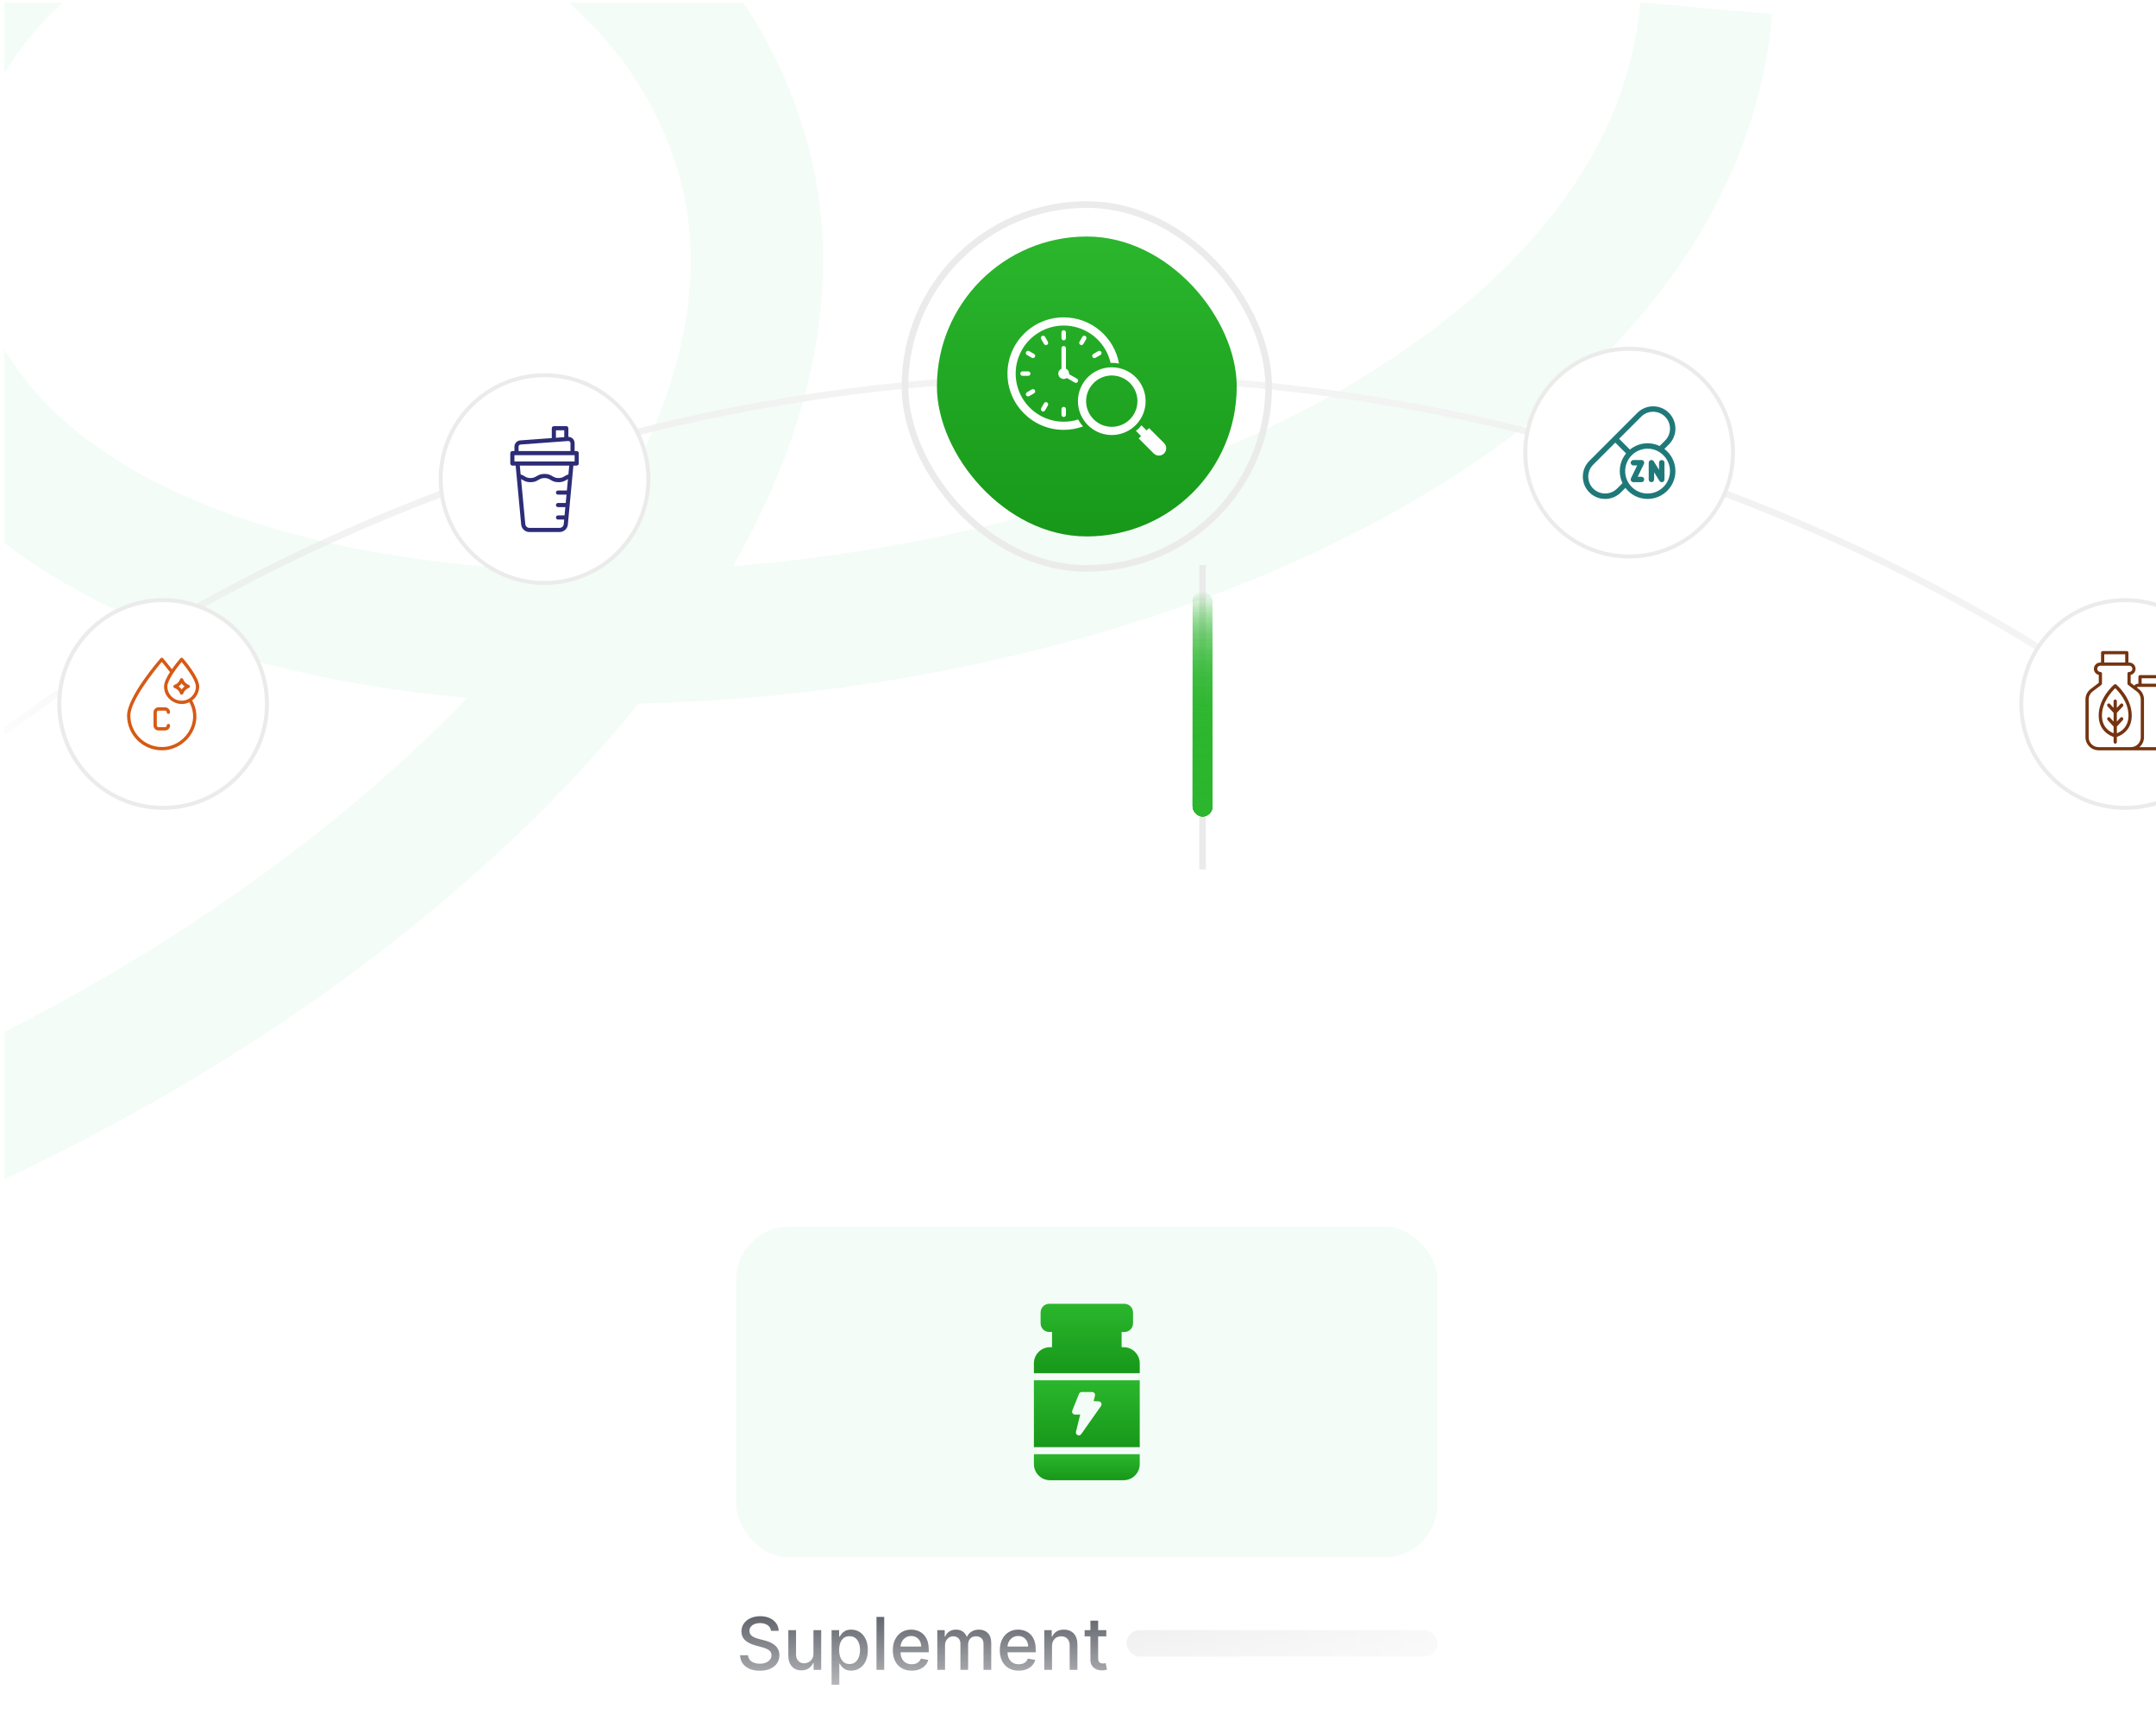 <svg width="326" height="261" viewBox="0 0 326 261" fill="none" xmlns="http://www.w3.org/2000/svg">
<g clip-path="url(#clip0_50_6017)">
<path d="M257.992 1.256C248.245 110.461 -26.521 135.195 -14.436 24.948C-11.445 -2.342 18.042 -27.7 55.894 -23.128C83.557 -19.787 104.815 -1.201 112.07 22.91C131.841 88.617 25.012 177.051 -79.057 192.361C-279.978 221.92 -428.994 15.274 -428.994 15.274" stroke="#ADEEC7" stroke-opacity="0.15" stroke-width="20"/>
<circle cx="163.835" cy="331.921" r="275" stroke="url(#paint0_linear_50_6017)"/>
<rect x="136.834" y="30.921" width="55" height="55" rx="27.5" stroke="#EBEBEB"/>
<g filter="url(#filter0_ii_50_6017)">
<rect x="141.668" y="35.754" width="45.333" height="45.333" rx="22.667" fill="white"/>
<rect x="141.668" y="35.754" width="45.333" height="45.333" rx="22.667" fill="url(#paint1_linear_50_6017)"/>
<rect x="141.668" y="35.754" width="45.333" height="45.333" rx="22.667" fill="url(#paint2_linear_50_6017)"/>
<g clip-path="url(#clip1_50_6017)">
<path fill-rule="evenodd" clip-rule="evenodd" d="M163.023 63.415C163.229 63.79 163.475 64.141 163.757 64.463C162.821 64.804 161.833 64.979 160.837 64.978C156.142 64.978 152.335 61.172 152.335 56.476C152.335 51.781 156.142 47.974 160.837 47.974C165.012 47.974 168.485 50.985 169.202 54.953C168.782 54.873 168.355 54.839 167.927 54.852C167.6 53.427 166.85 52.134 165.777 51.141C164.703 50.149 163.355 49.503 161.908 49.289C160.462 49.075 158.985 49.301 157.669 49.94C156.354 50.578 155.261 51.598 154.535 52.867C153.808 54.136 153.481 55.594 153.596 57.052C153.711 58.51 154.263 59.899 155.179 61.038C156.096 62.177 157.335 63.013 158.734 63.437C160.134 63.861 161.628 63.853 163.023 63.415ZM160.5 61.842V62.697C160.5 62.787 160.535 62.873 160.599 62.936C160.662 62.999 160.748 63.035 160.837 63.035C160.927 63.035 161.013 62.999 161.076 62.936C161.139 62.873 161.175 62.787 161.175 62.697V61.842C161.175 61.753 161.139 61.667 161.076 61.604C161.013 61.54 160.927 61.505 160.837 61.505C160.748 61.505 160.662 61.54 160.599 61.604C160.535 61.667 160.5 61.753 160.5 61.842ZM162.516 57.833C162.593 57.876 162.684 57.887 162.77 57.864C162.855 57.84 162.927 57.784 162.971 57.707C163.015 57.631 163.027 57.54 163.005 57.454C162.982 57.369 162.927 57.296 162.851 57.251L161.647 56.557C161.65 56.53 161.652 56.503 161.652 56.476C161.652 56.369 161.631 56.263 161.59 56.164C161.549 56.065 161.488 55.975 161.412 55.9C161.344 55.831 161.263 55.775 161.175 55.734V52.644C161.175 52.555 161.139 52.469 161.076 52.406C161.013 52.342 160.927 52.307 160.837 52.307C160.748 52.307 160.662 52.342 160.599 52.406C160.535 52.469 160.5 52.555 160.5 52.644V55.734C160.411 55.774 160.329 55.83 160.261 55.9C160.116 56.044 160.031 56.238 160.023 56.442C160.015 56.647 160.084 56.847 160.216 57.002C160.348 57.158 160.534 57.259 160.737 57.284C160.94 57.309 161.145 57.256 161.311 57.137L162.516 57.833ZM163.657 50.919L163.229 51.659C163.185 51.736 163.172 51.828 163.195 51.914C163.218 52.001 163.274 52.074 163.352 52.119C163.429 52.164 163.521 52.176 163.607 52.153C163.693 52.13 163.767 52.074 163.811 51.997L164.239 51.256C164.261 51.218 164.276 51.176 164.282 51.132C164.288 51.088 164.286 51.043 164.274 51C164.263 50.957 164.243 50.917 164.217 50.882C164.19 50.847 164.156 50.817 164.118 50.795C164.079 50.773 164.037 50.758 163.993 50.752C163.949 50.746 163.904 50.749 163.862 50.761C163.819 50.772 163.779 50.792 163.743 50.819C163.708 50.846 163.679 50.88 163.657 50.919ZM160.837 51.447C160.927 51.447 161.013 51.412 161.076 51.348C161.139 51.285 161.175 51.199 161.175 51.11V50.254C161.175 50.164 161.139 50.078 161.076 50.015C161.013 49.952 160.927 49.916 160.837 49.916C160.748 49.916 160.662 49.952 160.599 50.015C160.535 50.078 160.5 50.164 160.5 50.254V51.11C160.5 51.2 160.535 51.285 160.599 51.349C160.662 51.412 160.748 51.448 160.837 51.448V51.447ZM166.059 53.073L165.317 53.501C165.278 53.523 165.244 53.552 165.217 53.587C165.189 53.622 165.169 53.662 165.157 53.705C165.145 53.748 165.142 53.792 165.148 53.836C165.153 53.88 165.168 53.923 165.19 53.962C165.212 54 165.241 54.034 165.277 54.061C165.312 54.088 165.352 54.108 165.395 54.119C165.438 54.13 165.483 54.133 165.527 54.127C165.571 54.121 165.613 54.107 165.651 54.084L166.393 53.657C166.47 53.612 166.525 53.539 166.548 53.453C166.571 53.367 166.559 53.276 166.515 53.199C166.471 53.122 166.398 53.066 166.313 53.042C166.227 53.019 166.136 53.03 166.059 53.073V53.073ZM155.617 59.878L156.358 59.45C156.397 59.428 156.43 59.399 156.457 59.364C156.485 59.329 156.504 59.288 156.516 59.246C156.527 59.203 156.53 59.158 156.525 59.114C156.519 59.07 156.504 59.028 156.482 58.989C156.46 58.951 156.43 58.918 156.395 58.891C156.36 58.864 156.319 58.844 156.277 58.833C156.234 58.822 156.189 58.819 156.145 58.825C156.101 58.831 156.059 58.846 156.021 58.868L155.28 59.296C155.241 59.318 155.208 59.347 155.181 59.382C155.154 59.418 155.134 59.458 155.122 59.501C155.111 59.543 155.108 59.588 155.113 59.632C155.119 59.676 155.134 59.718 155.156 59.757C155.178 59.795 155.208 59.829 155.243 59.855C155.278 59.882 155.319 59.902 155.362 59.913C155.404 59.925 155.449 59.927 155.493 59.921C155.537 59.915 155.579 59.9 155.617 59.878ZM158.445 51.659L158.016 50.919C157.994 50.88 157.965 50.846 157.93 50.819C157.895 50.792 157.855 50.773 157.812 50.761C157.769 50.749 157.724 50.746 157.68 50.752C157.636 50.758 157.594 50.773 157.556 50.795C157.517 50.817 157.484 50.847 157.457 50.882C157.43 50.917 157.41 50.957 157.399 51C157.388 51.043 157.385 51.088 157.391 51.132C157.397 51.176 157.412 51.218 157.434 51.256L157.862 51.997C157.884 52.035 157.914 52.069 157.949 52.096C157.984 52.123 158.024 52.142 158.067 52.154C158.109 52.165 158.154 52.168 158.198 52.162C158.242 52.156 158.284 52.142 158.322 52.12C158.361 52.098 158.394 52.068 158.421 52.033C158.448 51.998 158.468 51.958 158.479 51.915C158.491 51.872 158.493 51.828 158.488 51.784C158.482 51.74 158.467 51.698 158.445 51.659ZM156.358 53.501L155.617 53.073C155.54 53.029 155.448 53.016 155.362 53.039C155.275 53.062 155.202 53.119 155.157 53.196C155.112 53.274 155.1 53.365 155.123 53.452C155.146 53.538 155.202 53.612 155.28 53.657L156.02 54.084C156.098 54.129 156.19 54.141 156.276 54.118C156.319 54.107 156.359 54.087 156.394 54.06C156.429 54.033 156.459 54 156.481 53.961C156.503 53.923 156.517 53.881 156.523 53.837C156.529 53.793 156.526 53.748 156.515 53.706C156.503 53.663 156.484 53.623 156.457 53.588C156.43 53.553 156.396 53.523 156.358 53.501ZM158.322 60.833C158.284 60.81 158.242 60.796 158.198 60.79C158.154 60.784 158.11 60.787 158.067 60.798C158.024 60.809 157.984 60.829 157.949 60.856C157.914 60.883 157.884 60.916 157.862 60.954L157.434 61.696C157.412 61.734 157.398 61.777 157.392 61.82C157.386 61.864 157.389 61.909 157.4 61.951C157.412 61.994 157.431 62.034 157.458 62.069C157.485 62.104 157.518 62.134 157.557 62.156C157.634 62.201 157.726 62.213 157.812 62.19C157.898 62.167 157.972 62.111 158.016 62.034L158.445 61.292C158.467 61.254 158.482 61.212 158.488 61.168C158.493 61.124 158.49 61.079 158.479 61.037C158.468 60.994 158.448 60.954 158.421 60.919C158.394 60.884 158.361 60.855 158.322 60.833ZM155.809 56.476C155.809 56.387 155.773 56.301 155.71 56.238C155.647 56.174 155.561 56.139 155.471 56.139H154.615C154.525 56.139 154.439 56.174 154.376 56.238C154.313 56.301 154.277 56.387 154.277 56.476C154.277 56.566 154.313 56.652 154.376 56.715C154.439 56.778 154.525 56.814 154.615 56.814H155.471C155.561 56.814 155.646 56.778 155.71 56.715C155.773 56.651 155.809 56.566 155.809 56.476ZM176.012 66.98L173.74 64.708L173.379 65.07L172.602 64.293C172.477 64.448 172.344 64.596 172.203 64.736C172.063 64.877 171.915 65.01 171.761 65.136L172.536 65.912L172.176 66.274L174.446 68.544C174.654 68.752 174.935 68.869 175.229 68.869C175.522 68.869 175.804 68.752 176.011 68.545C176.219 68.338 176.335 68.056 176.336 67.763C176.336 67.469 176.219 67.188 176.012 66.98H176.012ZM171.726 64.259C171.011 64.975 170.099 65.462 169.107 65.659C168.114 65.857 167.085 65.755 166.15 65.368C165.215 64.981 164.416 64.325 163.854 63.484C163.292 62.642 162.992 61.653 162.992 60.641C162.992 59.629 163.292 58.639 163.854 57.798C164.416 56.957 165.215 56.301 166.15 55.913C167.085 55.526 168.114 55.425 169.107 55.622C170.099 55.82 171.011 56.307 171.726 57.023C172.202 57.498 172.579 58.062 172.836 58.683C173.093 59.303 173.225 59.969 173.225 60.641C173.225 61.313 173.093 61.978 172.836 62.599C172.579 63.22 172.202 63.784 171.727 64.259H171.726ZM170.852 57.897C170.31 57.354 169.618 56.985 168.865 56.835C168.113 56.685 167.333 56.762 166.623 57.056C165.914 57.35 165.308 57.847 164.882 58.485C164.456 59.123 164.228 59.873 164.228 60.641C164.228 61.408 164.456 62.158 164.882 62.797C165.308 63.435 165.914 63.932 166.623 64.226C167.333 64.519 168.113 64.596 168.865 64.447C169.618 64.297 170.31 63.927 170.852 63.385C171.58 62.657 171.989 61.67 171.989 60.641C171.989 59.612 171.58 58.625 170.852 57.897Z" fill="white"/>
</g>
</g>
<g filter="url(#filter1_dddd_50_6017)">
<rect x="59.335" y="162.421" width="110" height="84" rx="8" transform="rotate(-11.856 59.335 162.421)" fill="white" shape-rendering="crispEdges"/>
<rect x="61.703" y="163.968" width="106" height="50" rx="8" transform="rotate(-11.856 61.703 163.968)" fill="#F3FCF7"/>
<g clip-path="url(#clip2_50_6017)">
<path d="M126.176 174.163L110.512 177.451L112.59 187.347L128.253 184.059L126.176 174.163ZM121.244 179.171L119.186 183.957C119.126 184.09 119.01 184.185 118.874 184.213C118.812 184.226 118.746 184.224 118.683 184.21C118.477 184.166 118.334 183.978 118.339 183.764L118.431 181.091L117.664 181.252C117.518 181.283 117.372 181.237 117.263 181.135C117.161 181.036 117.114 180.888 117.137 180.741L117.61 178.059C117.638 177.884 117.778 177.746 117.956 177.709L119.501 177.384C119.631 177.357 119.774 177.387 119.874 177.475C119.979 177.562 120.035 177.697 120.03 177.829L120.001 178.68L120.767 178.563C120.925 178.535 121.085 178.599 121.188 178.725C121.286 178.852 121.305 179.022 121.244 179.171Z" fill="url(#paint3_linear_50_6017)"/>
<path d="M113.117 189.858C113.392 191.168 114.681 192.014 115.996 191.738L126.9 189.449C128.21 189.174 129.055 187.88 128.78 186.569L128.472 185.101L112.808 188.39L113.117 189.858Z" fill="url(#paint4_linear_50_6017)"/>
<path d="M125.649 171.652C125.373 170.342 124.079 169.497 122.769 169.772L122.466 169.836L121.994 167.586L122.401 167.5C123.111 167.351 123.564 166.657 123.416 165.952L123.078 164.339C122.93 163.635 122.235 163.181 121.525 163.33L110.408 165.664C109.703 165.812 109.249 166.507 109.397 167.211L109.736 168.824C109.884 169.529 110.579 169.982 111.283 169.834L111.696 169.748L112.168 171.997L111.865 172.061C110.55 172.337 109.71 173.631 109.985 174.941L110.293 176.408L125.956 173.119L125.649 171.652Z" fill="url(#paint5_linear_50_6017)"/>
</g>
<rect x="72.797" y="216.815" width="106" height="4" rx="2" transform="rotate(-11.856 72.797 216.815)" fill="url(#paint6_linear_50_6017)" fill-opacity="0.1"/>
<rect x="74.441" y="224.645" width="76" height="4" rx="2" transform="rotate(-11.856 74.441 224.645)" fill="url(#paint7_linear_50_6017)" fill-opacity="0.1"/>
<rect x="76.085" y="232.474" width="56" height="4" rx="2" transform="rotate(-11.856 76.085 232.474)" fill="url(#paint8_linear_50_6017)" fill-opacity="0.1"/>
</g>
<g filter="url(#filter2_dddd_50_6017)">
<rect x="158.6" y="139.421" width="110" height="84" rx="8" transform="rotate(11.86 158.6 139.421)" fill="white" shape-rendering="crispEdges"/>
<rect x="160.146" y="141.789" width="106" height="50" rx="8" transform="rotate(11.86 160.146 141.789)" fill="#F3FCF7"/>
<g clip-path="url(#clip3_50_6017)">
<path d="M215.074 177.055L199.41 173.766L197.332 183.662L212.995 186.951L215.074 177.055ZM208.544 179.657L204.734 183.211C204.627 183.308 204.482 183.349 204.346 183.32C204.284 183.307 204.224 183.278 204.172 183.24C204.002 183.117 203.947 182.887 204.036 182.694L205.197 180.283L204.429 180.122C204.283 180.092 204.168 179.991 204.11 179.853C204.056 179.722 204.072 179.568 204.152 179.443L205.664 177.177C205.76 177.028 205.944 176.958 206.121 176.995L207.666 177.32C207.797 177.347 207.915 177.432 207.972 177.553C208.033 177.675 208.03 177.821 207.972 177.94L207.604 178.707L208.352 178.908C208.507 178.946 208.629 179.069 208.672 179.226C208.71 179.381 208.66 179.545 208.544 179.657Z" fill="url(#paint9_linear_50_6017)"/>
<path d="M196.804 186.172C196.529 187.482 197.369 188.776 198.685 189.052L209.588 191.342C210.898 191.617 212.193 190.772 212.468 189.462L212.776 187.994L197.113 184.704L196.804 186.172Z" fill="url(#paint10_linear_50_6017)"/>
<path d="M215.601 174.544C215.876 173.234 215.031 171.939 213.72 171.664L213.418 171.6L213.89 169.351L214.297 169.436C215.007 169.585 215.702 169.132 215.85 168.427L216.189 166.814C216.337 166.109 215.883 165.415 215.173 165.266L204.056 162.931C203.351 162.783 202.656 163.237 202.508 163.941L202.17 165.554C202.022 166.259 202.475 166.953 203.18 167.101L203.592 167.188L203.12 169.437L202.817 169.374C201.502 169.098 200.212 169.944 199.937 171.254L199.629 172.721L215.293 176.01L215.601 174.544Z" fill="url(#paint11_linear_50_6017)"/>
</g>
<rect x="149.048" y="194.637" width="106" height="4" rx="2" transform="rotate(11.86 149.048 194.637)" fill="url(#paint12_linear_50_6017)" fill-opacity="0.1"/>
<rect x="147.404" y="202.466" width="106" height="4" rx="2" transform="rotate(11.86 147.404 202.466)" fill="url(#paint13_linear_50_6017)" fill-opacity="0.1"/>
<rect x="145.76" y="210.295" width="106" height="4" rx="2" transform="rotate(11.86 145.76 210.295)" fill="url(#paint14_linear_50_6017)" fill-opacity="0.1"/>
</g>
<path d="M66.335 72.421C66.335 63.584 73.498 56.421 82.335 56.421C91.171 56.421 98.335 63.584 98.335 72.421C98.335 81.257 91.171 88.421 82.335 88.421C73.498 88.421 66.335 81.257 66.335 72.421Z" fill="white"/>
<path d="M82.335 56.721C91.005 56.721 98.035 63.75 98.035 72.421C98.035 81.092 91.005 88.121 82.335 88.121C73.664 88.121 66.634 81.092 66.634 72.421C66.634 63.75 73.664 56.721 82.335 56.721Z" stroke="black" stroke-opacity="0.08" stroke-width="0.6"/>
<g clip-path="url(#clip4_50_6017)">
<path d="M87.198 68.186H86.883V66.978C86.883 66.461 86.463 66.037 85.942 66.038V64.733C85.942 64.561 85.802 64.421 85.629 64.421H83.747C83.574 64.421 83.434 64.561 83.434 64.733V66.221L78.657 66.575C78.168 66.611 77.786 67.023 77.786 67.513V68.186H77.471C77.299 68.186 77.159 68.326 77.159 68.499V70.068C77.159 70.24 77.299 70.38 77.471 70.38H77.971L78.805 79.284C78.866 79.932 79.403 80.421 80.054 80.421H84.615C85.266 80.421 85.803 79.932 85.864 79.284C87.365 63.266 85.872 79.2 86.698 70.38H87.198C87.371 70.38 87.511 70.24 87.511 70.068V68.499C87.511 68.326 87.371 68.186 87.198 68.186ZM84.059 65.046H85.317V66.082L84.059 66.175V65.046ZM78.411 67.513C78.411 67.349 78.539 67.211 78.703 67.198L85.92 66.664C86.101 66.65 86.258 66.793 86.258 66.978V68.186H78.411V67.513ZM84.615 79.796H80.054C79.727 79.796 79.458 79.551 79.427 79.226L78.789 72.415C79.137 72.591 79.445 72.89 80.217 72.89C81.358 72.89 81.414 72.263 82.335 72.263C83.271 72.263 83.298 72.89 84.453 72.89C85.223 72.89 85.529 72.593 85.88 72.415L85.717 74.148H84.374C84.201 74.148 84.062 74.288 84.062 74.46C84.062 74.633 84.201 74.773 84.374 74.773H85.659L85.541 76.031H84.374C84.201 76.031 84.062 76.171 84.062 76.343C84.062 76.516 84.201 76.656 84.374 76.656H85.482L85.365 77.913H84.374C84.201 77.913 84.062 78.053 84.062 78.226C84.062 78.398 84.201 78.538 84.374 78.538H85.306L85.242 79.226C85.211 79.551 84.942 79.796 84.615 79.796ZM85.945 71.719C85.302 71.905 85.203 72.265 84.453 72.265C83.516 72.265 83.489 71.638 82.335 71.638C81.193 71.638 81.137 72.265 80.217 72.265C79.467 72.265 79.364 71.904 78.724 71.719L78.599 70.38H86.07L85.945 71.719ZM86.886 69.755C86.539 69.755 78.046 69.755 77.784 69.755V68.811H86.886V69.755Z" fill="#2C2C77"/>
</g>
<path d="M230.334 68.421C230.334 59.584 237.498 52.421 246.334 52.421C255.171 52.421 262.334 59.584 262.334 68.421C262.334 77.257 255.171 84.421 246.334 84.421C237.498 84.421 230.334 77.257 230.334 68.421Z" fill="white"/>
<path d="M246.334 52.721C255.005 52.721 262.035 59.75 262.035 68.421C262.035 77.092 255.005 84.121 246.334 84.121C237.664 84.121 230.634 77.092 230.634 68.421C230.634 59.75 237.664 52.721 246.334 52.721Z" stroke="black" stroke-opacity="0.08" stroke-width="0.6"/>
<path d="M251.665 67.86L252.347 67.178C252.984 66.541 253.334 65.694 253.334 64.793C253.334 63.893 252.984 63.046 252.347 62.409C251.71 61.772 250.863 61.421 249.962 61.421C249.061 61.421 248.214 61.772 247.577 62.409L240.322 69.664C239.685 70.301 239.334 71.148 239.334 72.048C239.334 72.949 239.685 73.796 240.322 74.433C240.959 75.07 241.806 75.421 242.707 75.421C243.608 75.421 244.455 75.07 245.092 74.433L245.772 73.753C246.541 74.766 247.758 75.421 249.125 75.421C251.445 75.421 253.333 73.533 253.333 71.213C253.333 69.846 252.677 68.629 251.665 67.86ZM248.157 62.989C249.152 61.994 250.772 61.994 251.767 62.989C252.762 63.984 252.762 65.603 251.767 66.598L250.945 67.42C250.394 67.154 249.776 67.005 249.125 67.005C248.112 67.005 247.182 67.365 246.455 67.963L244.819 66.327L248.157 62.989ZM244.512 73.853C243.517 74.848 241.897 74.848 240.902 73.853C239.907 72.858 239.907 71.239 240.902 70.244L244.239 66.907L245.875 68.543C245.276 69.27 244.917 70.2 244.917 71.213C244.917 71.865 245.066 72.482 245.331 73.033L244.512 73.853ZM249.125 74.601C247.257 74.601 245.737 73.081 245.737 71.213C245.737 69.345 247.257 67.825 249.125 67.825C250.947 67.814 252.52 69.33 252.512 71.213C252.512 73.081 250.993 74.601 249.125 74.601Z" fill="#207979"/>
<path d="M248.201 72.068H247.635L248.571 70.125C248.632 69.998 248.624 69.849 248.549 69.729C248.474 69.61 248.342 69.537 248.201 69.537H246.982C246.756 69.537 246.572 69.721 246.572 69.947C246.572 70.174 246.756 70.357 246.982 70.357H247.549L246.613 72.3C246.551 72.427 246.56 72.577 246.635 72.697C246.71 72.816 246.841 72.888 246.982 72.888H248.201C248.428 72.888 248.612 72.705 248.612 72.478C248.612 72.252 248.428 72.068 248.201 72.068Z" fill="#207979"/>
<path d="M250.857 69.947V71.032L250.056 69.732C249.96 69.576 249.771 69.503 249.595 69.553C249.418 69.603 249.297 69.764 249.297 69.947V72.478C249.297 72.705 249.48 72.888 249.707 72.888C249.933 72.888 250.117 72.705 250.117 72.478V71.394L250.918 72.694C250.994 72.817 251.128 72.889 251.267 72.889C251.305 72.889 251.342 72.883 251.379 72.873C251.556 72.823 251.678 72.662 251.678 72.478V69.947C251.678 69.721 251.494 69.537 251.267 69.537C251.041 69.537 250.857 69.721 250.857 69.947Z" fill="#207979"/>
<path d="M305.334 106.421C305.334 97.584 312.498 90.421 321.334 90.421C330.171 90.421 337.334 97.584 337.334 106.421C337.334 115.257 330.171 122.421 321.334 122.421C312.498 122.421 305.334 115.257 305.334 106.421Z" fill="white"/>
<path d="M321.334 90.721C330.005 90.721 337.035 97.75 337.035 106.421C337.035 115.092 330.005 122.121 321.334 122.121C312.664 122.121 305.634 115.092 305.634 106.421C305.634 97.75 312.664 90.721 321.334 90.721Z" stroke="black" stroke-opacity="0.08" stroke-width="0.6"/>
<g clip-path="url(#clip5_50_6017)">
<path d="M327.729 106.366L326.825 105.682V104.862C327.004 104.808 327.159 104.692 327.259 104.536C327.36 104.379 327.4 104.192 327.372 104.009C327.344 103.825 327.251 103.658 327.109 103.537C326.966 103.416 326.785 103.349 326.597 103.349H326.57V102.293C326.57 102.229 326.544 102.168 326.499 102.123C326.453 102.078 326.391 102.053 326.326 102.053H323.585C323.553 102.053 323.521 102.059 323.491 102.071C323.462 102.083 323.435 102.101 323.412 102.123C323.39 102.145 323.372 102.172 323.359 102.201C323.347 102.23 323.341 102.261 323.341 102.293V103.351H323.315C323.2 103.351 323.086 103.376 322.982 103.425C322.877 103.474 322.785 103.545 322.713 103.634L322.17 103.222V102.028C322.4 101.974 322.602 101.838 322.737 101.648C322.873 101.457 322.932 101.224 322.905 100.992C322.878 100.761 322.765 100.548 322.589 100.393C322.413 100.238 322.185 100.152 321.948 100.151H321.831V98.661C321.831 98.629 321.825 98.598 321.813 98.569C321.801 98.54 321.783 98.513 321.76 98.491C321.738 98.469 321.711 98.451 321.681 98.439C321.651 98.427 321.62 98.421 321.588 98.421H317.932C317.9 98.421 317.868 98.427 317.839 98.439C317.809 98.451 317.782 98.469 317.76 98.491C317.737 98.513 317.719 98.54 317.707 98.569C317.695 98.598 317.688 98.629 317.688 98.661V100.151H317.575C317.338 100.15 317.11 100.235 316.933 100.39C316.756 100.544 316.642 100.757 316.614 100.988C316.586 101.219 316.645 101.453 316.78 101.644C316.915 101.835 317.117 101.971 317.347 102.025V103.222L316.11 104.159C315.87 104.343 315.675 104.578 315.54 104.847C315.406 105.116 315.335 105.411 315.334 105.711V111.461C315.335 111.981 315.545 112.479 315.918 112.846C316.291 113.214 316.796 113.42 317.324 113.421H326.782C327.193 113.42 327.588 113.258 327.879 112.972C328.169 112.685 328.333 112.297 328.334 111.892V107.579C328.334 107.344 328.279 107.113 328.174 106.903C328.069 106.693 327.916 106.509 327.729 106.366ZM323.829 102.531H326.082V103.349H323.829V102.531ZM318.176 98.901H321.343V100.151H318.176V98.901ZM322.195 112.941H317.324C316.925 112.94 316.544 112.784 316.262 112.507C315.981 112.23 315.822 111.854 315.822 111.461V105.711C315.823 105.485 315.876 105.261 315.977 105.058C316.079 104.855 316.226 104.677 316.408 104.539L317.74 103.529C317.769 103.507 317.793 103.478 317.81 103.445C317.826 103.412 317.835 103.375 317.835 103.339V101.814C317.835 101.681 317.708 101.574 317.573 101.574C317.449 101.57 317.331 101.519 317.244 101.431C317.157 101.343 317.108 101.225 317.108 101.102C317.108 100.98 317.157 100.862 317.244 100.774C317.331 100.686 317.449 100.635 317.573 100.631H321.948C322.075 100.632 322.197 100.681 322.286 100.77C322.376 100.858 322.426 100.977 322.426 101.102C322.426 101.364 322.212 101.574 321.928 101.574C321.896 101.574 321.865 101.58 321.835 101.592C321.805 101.604 321.778 101.621 321.756 101.644C321.733 101.666 321.715 101.693 321.703 101.722C321.691 101.751 321.684 101.782 321.685 101.814V103.34C321.684 103.377 321.693 103.413 321.71 103.446C321.726 103.479 321.75 103.508 321.78 103.53L323.112 104.54C323.293 104.679 323.439 104.857 323.54 105.059C323.641 105.262 323.694 105.485 323.695 105.711V111.461C323.694 111.853 323.536 112.229 323.255 112.506C322.974 112.784 322.593 112.94 322.195 112.941ZM327.847 111.892C327.847 112.17 327.734 112.436 327.535 112.633C327.335 112.83 327.064 112.94 326.782 112.941H323.485C323.703 112.759 323.879 112.532 323.999 112.277C324.12 112.021 324.183 111.743 324.184 111.461V105.711C324.183 105.411 324.113 105.115 323.978 104.846C323.843 104.577 323.648 104.342 323.407 104.158L323.099 103.924C323.127 103.895 323.16 103.871 323.197 103.854C323.234 103.838 323.275 103.829 323.316 103.829H326.596C326.675 103.829 326.751 103.86 326.806 103.915C326.862 103.97 326.894 104.044 326.894 104.122C326.893 104.162 326.884 104.201 326.868 104.237C326.852 104.273 326.828 104.306 326.799 104.333C326.77 104.36 326.736 104.382 326.698 104.396C326.661 104.41 326.621 104.417 326.581 104.415C326.516 104.415 326.454 104.441 326.408 104.486C326.363 104.531 326.337 104.592 326.337 104.656V105.8C326.337 105.837 326.346 105.873 326.362 105.906C326.379 105.939 326.403 105.968 326.432 105.99L327.431 106.747C327.56 106.845 327.665 106.971 327.737 107.115C327.809 107.26 327.846 107.418 327.847 107.579V111.892Z" fill="#753410"/>
<path d="M319.986 103.473C319.981 103.469 319.975 103.466 319.969 103.463C319.955 103.454 319.94 103.446 319.925 103.439C319.911 103.433 319.896 103.428 319.881 103.424C319.85 103.42 319.819 103.42 319.788 103.424C319.773 103.428 319.758 103.433 319.744 103.439C319.729 103.446 319.714 103.454 319.7 103.463C319.694 103.466 319.688 103.469 319.683 103.473C319.587 103.553 317.334 105.481 317.334 108.156C317.334 110.451 319.005 111.201 319.588 111.392V112.156C319.588 112.226 319.614 112.294 319.66 112.343C319.706 112.393 319.769 112.421 319.834 112.421C319.9 112.421 319.962 112.393 320.009 112.343C320.055 112.294 320.081 112.226 320.081 112.156V111.392C320.663 111.201 322.334 110.451 322.334 108.156C322.334 105.481 320.082 103.553 319.986 103.473ZM320.081 110.839V109.825L320.984 108.852C321.028 108.801 321.052 108.735 321.051 108.666C321.05 108.597 321.024 108.531 320.979 108.483C320.933 108.434 320.872 108.406 320.808 108.405C320.744 108.404 320.682 108.43 320.636 108.477L320.079 109.076V107.757L320.984 106.784C321.007 106.759 321.025 106.73 321.038 106.698C321.05 106.666 321.056 106.631 321.056 106.597C321.056 106.562 321.05 106.527 321.038 106.495C321.025 106.463 321.007 106.434 320.984 106.409C320.961 106.385 320.934 106.365 320.904 106.352C320.874 106.338 320.842 106.332 320.81 106.332C320.778 106.332 320.746 106.338 320.716 106.352C320.686 106.365 320.659 106.385 320.636 106.409L320.079 107.008V106.004C320.079 105.933 320.053 105.866 320.007 105.816C319.961 105.766 319.898 105.739 319.833 105.739C319.768 105.739 319.705 105.766 319.659 105.816C319.613 105.866 319.587 105.933 319.587 106.004V107.008L319.031 106.409C318.985 106.36 318.922 106.332 318.857 106.332C318.791 106.332 318.729 106.36 318.683 106.409C318.636 106.459 318.61 106.526 318.61 106.597C318.61 106.667 318.636 106.734 318.683 106.784L319.588 107.757V109.076L319.031 108.477C318.984 108.43 318.922 108.404 318.858 108.405C318.794 108.406 318.733 108.434 318.688 108.483C318.643 108.531 318.617 108.597 318.616 108.666C318.615 108.735 318.639 108.801 318.683 108.852L319.588 109.825V110.839C319.02 110.625 317.827 109.963 317.827 108.157C317.827 106.119 319.347 104.498 319.834 104.03C320.321 104.497 321.841 106.117 321.841 108.157C321.841 109.963 320.648 110.625 320.08 110.839H320.081Z" fill="#753410"/>
</g>
<path d="M8.667 106.421C8.667 97.584 15.83 90.421 24.667 90.421C33.503 90.421 40.667 97.584 40.667 106.421C40.667 115.257 33.503 122.421 24.667 122.421C15.83 122.421 8.667 115.257 8.667 106.421Z" fill="white"/>
<path d="M24.667 90.721C33.337 90.721 40.367 97.75 40.367 106.421C40.367 115.092 33.337 122.121 24.667 122.121C15.996 122.121 8.966 115.092 8.966 106.421C8.966 97.75 15.996 90.721 24.667 90.721Z" stroke="black" stroke-opacity="0.08" stroke-width="0.6"/>
<path d="M24.463 113.421C28.228 113.433 31.007 109.373 29.058 105.884C29.387 105.637 29.655 105.317 29.839 104.949C30.024 104.581 30.12 104.175 30.12 103.764C30.12 102.38 27.904 99.797 27.651 99.507C27.628 99.48 27.599 99.459 27.566 99.444C27.534 99.43 27.499 99.422 27.463 99.422C27.427 99.422 27.392 99.43 27.36 99.444C27.327 99.459 27.298 99.48 27.274 99.507C26.82 100.035 26.392 100.586 25.993 101.157C25.238 100.183 24.658 99.514 24.652 99.507C24.628 99.48 24.599 99.459 24.567 99.444C24.534 99.43 24.499 99.422 24.463 99.422C24.427 99.422 24.392 99.429 24.36 99.444C24.327 99.459 24.298 99.48 24.274 99.507C24.068 99.744 19.213 105.347 19.213 108.171C19.215 109.563 19.768 110.897 20.752 111.882C21.737 112.866 23.071 113.419 24.463 113.421ZM27.463 100.057C28.204 100.946 29.62 102.837 29.62 103.764C29.62 104.335 29.392 104.884 28.988 105.288C28.583 105.692 28.035 105.919 27.463 105.919C26.891 105.919 26.343 105.692 25.938 105.288C25.534 104.884 25.306 104.335 25.305 103.764C25.305 102.837 26.722 100.946 27.463 100.057ZM24.463 100.057C24.706 100.346 25.165 100.9 25.7 101.596C25.214 102.356 24.805 103.17 24.805 103.764C24.771 105.692 26.923 107.03 28.63 106.148C30.378 109.302 27.844 112.929 24.463 112.921C23.204 112.92 21.996 112.419 21.106 111.528C20.215 110.638 19.714 109.43 19.713 108.171C19.713 105.832 23.558 101.13 24.463 100.057Z" fill="#D55A15"/>
<path d="M26.382 104C26.579 104.065 26.758 104.175 26.905 104.322C27.052 104.468 27.162 104.647 27.227 104.844C27.243 104.894 27.275 104.937 27.318 104.967C27.36 104.997 27.411 105.014 27.463 105.014C27.515 105.014 27.566 104.997 27.608 104.967C27.651 104.937 27.683 104.894 27.7 104.844C27.769 104.65 27.881 104.474 28.027 104.328C28.173 104.182 28.349 104.07 28.544 104C28.592 103.983 28.634 103.951 28.664 103.908C28.694 103.866 28.71 103.815 28.71 103.764C28.71 103.712 28.694 103.661 28.664 103.619C28.634 103.577 28.592 103.545 28.544 103.527C28.349 103.457 28.173 103.346 28.027 103.2C27.881 103.054 27.769 102.877 27.7 102.683C27.683 102.634 27.651 102.591 27.608 102.56C27.566 102.53 27.515 102.514 27.463 102.514C27.411 102.514 27.36 102.53 27.318 102.56C27.275 102.591 27.243 102.634 27.227 102.683C27.16 102.879 27.049 103.057 26.902 103.203C26.756 103.349 26.578 103.46 26.382 103.527C26.334 103.545 26.292 103.577 26.262 103.619C26.232 103.661 26.216 103.712 26.216 103.764C26.216 103.815 26.232 103.866 26.262 103.908C26.292 103.951 26.334 103.983 26.382 104ZM27.256 103.557C27.332 103.48 27.401 103.398 27.463 103.31C27.586 103.487 27.74 103.64 27.917 103.764C27.74 103.887 27.587 104.041 27.463 104.218C27.34 104.041 27.186 103.887 27.009 103.764C27.097 103.702 27.18 103.633 27.256 103.557Z" fill="#D55A15"/>
<path d="M23.963 110.421H24.963C25.162 110.421 25.352 110.342 25.493 110.201C25.634 110.06 25.713 109.87 25.713 109.671C25.713 109.605 25.687 109.541 25.64 109.494C25.593 109.447 25.529 109.421 25.463 109.421C25.397 109.421 25.333 109.447 25.286 109.494C25.239 109.541 25.213 109.605 25.213 109.671C25.213 109.737 25.187 109.801 25.14 109.848C25.093 109.894 25.029 109.921 24.963 109.921H23.963C23.897 109.921 23.833 109.894 23.786 109.848C23.739 109.801 23.713 109.737 23.713 109.671V107.671C23.713 107.605 23.739 107.541 23.786 107.494C23.833 107.447 23.897 107.421 23.963 107.421H24.963C25.029 107.421 25.093 107.447 25.14 107.494C25.187 107.541 25.213 107.605 25.213 107.671C25.214 107.736 25.241 107.799 25.288 107.845C25.335 107.89 25.398 107.916 25.463 107.916C25.529 107.916 25.591 107.89 25.638 107.845C25.685 107.799 25.712 107.736 25.713 107.671C25.713 107.472 25.634 107.281 25.493 107.141C25.352 107 25.162 106.921 24.963 106.921H23.963C23.764 106.921 23.573 107 23.433 107.141C23.292 107.281 23.213 107.472 23.213 107.671V109.671C23.213 109.87 23.292 110.06 23.433 110.201C23.573 110.342 23.764 110.421 23.963 110.421Z" fill="#D55A15"/>
<line x1="181.834" y1="85.421" x2="181.834" y2="131.421" stroke="#EBEBEB"/>
<g filter="url(#filter3_f_50_6017)">
<rect x="180.334" y="89.421" width="3" height="34" rx="1.5" fill="url(#paint15_linear_50_6017)"/>
<g style="mix-blend-mode:color-dodge" filter="url(#filter4_f_50_6017)">
<rect x="180.334" y="89.421" width="3" height="34" rx="1.5" fill="url(#paint16_linear_50_6017)"/>
</g>
<g style="mix-blend-mode:color-dodge" filter="url(#filter5_f_50_6017)">
<rect x="180.334" y="89.421" width="3" height="34" rx="1.5" fill="url(#paint17_linear_50_6017)"/>
</g>
<g style="mix-blend-mode:color-dodge" filter="url(#filter6_f_50_6017)">
<rect x="180.334" y="89.421" width="3" height="34" rx="1.5" fill="url(#paint18_linear_50_6017)"/>
</g>
<g style="mix-blend-mode:color-dodge" filter="url(#filter7_f_50_6017)">
<rect x="180.334" y="89.421" width="3" height="34" rx="1.5" fill="url(#paint19_linear_50_6017)"/>
</g>
</g>
<g filter="url(#filter8_ddd_50_6017)">
<rect x="109.334" y="131.421" width="110" height="98" rx="8" fill="white"/>
<rect x="111.334" y="133.421" width="106" height="50" rx="8" fill="#F3FCF7"/>
<path d="M172.337 156.645H156.332V166.757H172.337V156.645ZM166.481 160.533L163.484 164.794C163.398 164.911 163.265 164.981 163.126 164.981C163.062 164.981 162.998 164.965 162.94 164.938C162.748 164.853 162.646 164.639 162.694 164.431L163.334 161.834H162.55C162.401 161.834 162.268 161.759 162.182 161.637C162.102 161.519 162.086 161.365 162.14 161.226L163.153 158.698C163.217 158.533 163.382 158.426 163.564 158.426H165.142C165.276 158.426 165.409 158.485 165.489 158.591C165.574 158.698 165.601 158.842 165.569 158.97L165.366 159.797L166.14 159.839C166.3 159.845 166.444 159.941 166.518 160.085C166.588 160.229 166.572 160.399 166.481 160.533Z" fill="url(#paint20_linear_50_6017)"/>
<path d="M156.332 169.322C156.332 170.661 157.42 171.754 158.764 171.754H169.905C171.244 171.754 172.337 170.661 172.337 169.322V167.822H156.332V169.322Z" fill="url(#paint21_linear_50_6017)"/>
<path d="M172.337 154.08C172.337 152.741 171.244 151.648 169.905 151.648H169.596V149.349H170.012C170.737 149.349 171.324 148.763 171.324 148.043V146.395C171.324 145.675 170.737 145.088 170.012 145.088H158.652C157.932 145.088 157.345 145.675 157.345 146.395V148.043C157.345 148.763 157.932 149.349 158.652 149.349H159.073V151.648H158.764C157.42 151.648 156.332 152.741 156.332 154.08V155.579H172.337V154.08Z" fill="url(#paint22_linear_50_6017)"/>
<path d="M116.577 194.522C116.535 194.153 116.363 193.866 116.061 193.663C115.759 193.457 115.379 193.354 114.92 193.354C114.592 193.354 114.308 193.407 114.069 193.511C113.829 193.612 113.643 193.753 113.51 193.933C113.38 194.11 113.315 194.312 113.315 194.538C113.315 194.728 113.359 194.892 113.448 195.03C113.539 195.168 113.657 195.284 113.803 195.378C113.952 195.469 114.111 195.546 114.28 195.608C114.449 195.668 114.612 195.718 114.768 195.757L115.549 195.96C115.805 196.022 116.066 196.107 116.334 196.214C116.603 196.321 116.851 196.461 117.081 196.636C117.31 196.81 117.495 197.026 117.635 197.284C117.778 197.542 117.85 197.851 117.85 198.21C117.85 198.663 117.733 199.065 117.499 199.417C117.267 199.769 116.93 200.046 116.487 200.249C116.047 200.452 115.514 200.554 114.889 200.554C114.29 200.554 113.772 200.459 113.334 200.269C112.897 200.078 112.555 199.809 112.307 199.46C112.06 199.108 111.923 198.692 111.897 198.21H113.108C113.131 198.499 113.225 198.74 113.389 198.933C113.556 199.123 113.768 199.265 114.026 199.358C114.286 199.45 114.571 199.495 114.881 199.495C115.222 199.495 115.526 199.442 115.792 199.335C116.06 199.226 116.271 199.075 116.424 198.882C116.578 198.687 116.655 198.459 116.655 198.198C116.655 197.961 116.587 197.767 116.452 197.616C116.319 197.465 116.138 197.34 115.909 197.241C115.682 197.142 115.426 197.055 115.139 196.979L114.194 196.722C113.553 196.547 113.045 196.291 112.67 195.952C112.298 195.614 112.112 195.166 112.112 194.608C112.112 194.147 112.237 193.745 112.487 193.401C112.737 193.058 113.075 192.791 113.502 192.601C113.93 192.408 114.411 192.312 114.948 192.312C115.489 192.312 115.967 192.407 116.381 192.597C116.798 192.787 117.126 193.049 117.366 193.382C117.605 193.713 117.73 194.093 117.741 194.522H116.577ZM123 197.933V194.421H124.171V200.421H123.023V199.382H122.96C122.822 199.702 122.601 199.969 122.296 200.183C121.994 200.394 121.618 200.499 121.167 200.499C120.782 200.499 120.441 200.414 120.144 200.245C119.85 200.073 119.618 199.819 119.449 199.483C119.282 199.147 119.199 198.732 119.199 198.237V194.421H120.367V198.097C120.367 198.506 120.48 198.831 120.707 199.073C120.933 199.315 121.227 199.437 121.589 199.437C121.808 199.437 122.026 199.382 122.242 199.272C122.46 199.163 122.641 198.998 122.785 198.776C122.931 198.555 123.002 198.274 123 197.933ZM125.741 202.671V194.421H126.881V195.394H126.979C127.047 195.269 127.144 195.124 127.272 194.96C127.4 194.796 127.577 194.653 127.803 194.53C128.03 194.405 128.329 194.343 128.702 194.343C129.186 194.343 129.618 194.465 129.999 194.71C130.379 194.955 130.677 195.308 130.893 195.769C131.112 196.229 131.221 196.784 131.221 197.433C131.221 198.081 131.113 198.637 130.897 199.101C130.681 199.562 130.384 199.917 130.006 200.167C129.629 200.414 129.198 200.538 128.713 200.538C128.349 200.538 128.051 200.477 127.819 200.354C127.59 200.232 127.41 200.089 127.28 199.925C127.15 199.761 127.049 199.615 126.979 199.487H126.909V202.671H125.741ZM126.885 197.421C126.885 197.843 126.946 198.213 127.069 198.53C127.191 198.848 127.368 199.097 127.6 199.276C127.832 199.453 128.116 199.542 128.452 199.542C128.801 199.542 129.092 199.45 129.327 199.265C129.561 199.077 129.738 198.823 129.858 198.503C129.98 198.183 130.042 197.822 130.042 197.421C130.042 197.025 129.982 196.67 129.862 196.354C129.745 196.039 129.568 195.791 129.331 195.608C129.096 195.426 128.803 195.335 128.452 195.335C128.113 195.335 127.827 195.422 127.592 195.597C127.361 195.771 127.185 196.015 127.065 196.327C126.945 196.64 126.885 197.004 126.885 197.421ZM133.698 192.421V200.421H132.53V192.421H133.698ZM137.855 200.542C137.264 200.542 136.755 200.416 136.328 200.163C135.903 199.908 135.575 199.55 135.343 199.089C135.114 198.625 135 198.082 135 197.46C135 196.845 135.114 196.304 135.343 195.835C135.575 195.366 135.898 195 136.312 194.737C136.729 194.474 137.216 194.343 137.773 194.343C138.111 194.343 138.44 194.399 138.757 194.511C139.075 194.623 139.36 194.799 139.613 195.038C139.865 195.278 140.065 195.589 140.21 195.972C140.356 196.352 140.429 196.814 140.429 197.358V197.772H135.66V196.897H139.285C139.285 196.59 139.222 196.318 139.097 196.081C138.972 195.841 138.796 195.653 138.57 195.515C138.346 195.377 138.083 195.308 137.781 195.308C137.453 195.308 137.166 195.388 136.921 195.55C136.679 195.709 136.492 195.917 136.359 196.175C136.229 196.43 136.164 196.707 136.164 197.007V197.69C136.164 198.091 136.234 198.433 136.375 198.714C136.518 198.995 136.717 199.21 136.972 199.358C137.227 199.504 137.526 199.577 137.867 199.577C138.088 199.577 138.29 199.546 138.472 199.483C138.654 199.418 138.812 199.322 138.945 199.194C139.078 199.067 139.179 198.909 139.25 198.722L140.355 198.921C140.266 199.246 140.108 199.532 139.878 199.776C139.652 200.019 139.367 200.207 139.023 200.343C138.682 200.476 138.292 200.542 137.855 200.542ZM141.725 200.421V194.421H142.846V195.397H142.92C143.045 195.067 143.25 194.809 143.534 194.624C143.818 194.437 144.157 194.343 144.553 194.343C144.954 194.343 145.29 194.437 145.561 194.624C145.834 194.812 146.036 195.069 146.167 195.397H146.229C146.372 195.077 146.6 194.822 146.913 194.632C147.225 194.439 147.597 194.343 148.03 194.343C148.574 194.343 149.018 194.513 149.362 194.854C149.708 195.196 149.881 195.71 149.881 196.397V200.421H148.713V196.507C148.713 196.101 148.603 195.806 148.381 195.624C148.16 195.442 147.896 195.351 147.588 195.351C147.208 195.351 146.913 195.468 146.702 195.702C146.491 195.934 146.385 196.232 146.385 196.597V200.421H145.221V196.433C145.221 196.107 145.12 195.845 144.917 195.647C144.713 195.45 144.449 195.351 144.124 195.351C143.902 195.351 143.698 195.409 143.51 195.526C143.325 195.641 143.176 195.801 143.061 196.007C142.949 196.213 142.893 196.451 142.893 196.722V200.421H141.725ZM154.033 200.542C153.442 200.542 152.932 200.416 152.505 200.163C152.081 199.908 151.753 199.55 151.521 199.089C151.292 198.625 151.177 198.082 151.177 197.46C151.177 196.845 151.292 196.304 151.521 195.835C151.753 195.366 152.076 195 152.49 194.737C152.906 194.474 153.393 194.343 153.951 194.343C154.289 194.343 154.617 194.399 154.935 194.511C155.253 194.623 155.538 194.799 155.791 195.038C156.043 195.278 156.242 195.589 156.388 195.972C156.534 196.352 156.607 196.814 156.607 197.358V197.772H151.837V196.897H155.462C155.462 196.59 155.4 196.318 155.275 196.081C155.15 195.841 154.974 195.653 154.748 195.515C154.524 195.377 154.261 195.308 153.958 195.308C153.63 195.308 153.344 195.388 153.099 195.55C152.857 195.709 152.669 195.917 152.537 196.175C152.406 196.43 152.341 196.707 152.341 197.007V197.69C152.341 198.091 152.412 198.433 152.552 198.714C152.695 198.995 152.895 199.21 153.15 199.358C153.405 199.504 153.703 199.577 154.044 199.577C154.266 199.577 154.468 199.546 154.65 199.483C154.832 199.418 154.99 199.322 155.123 199.194C155.255 199.067 155.357 198.909 155.427 198.722L156.533 198.921C156.444 199.246 156.285 199.532 156.056 199.776C155.83 200.019 155.544 200.207 155.201 200.343C154.86 200.476 154.47 200.542 154.033 200.542ZM159.071 196.858V200.421H157.903V194.421H159.024V195.397H159.098C159.236 195.08 159.452 194.825 159.747 194.632C160.043 194.439 160.417 194.343 160.868 194.343C161.277 194.343 161.635 194.429 161.942 194.601C162.249 194.77 162.487 195.022 162.657 195.358C162.826 195.694 162.911 196.11 162.911 196.604V200.421H161.743V196.745C161.743 196.31 161.629 195.97 161.403 195.726C161.176 195.478 160.865 195.354 160.469 195.354C160.198 195.354 159.958 195.413 159.747 195.53C159.538 195.647 159.373 195.819 159.25 196.046C159.131 196.27 159.071 196.541 159.071 196.858ZM167.278 194.421V195.358H164V194.421H167.278ZM164.879 192.983H166.047V198.659C166.047 198.886 166.081 199.056 166.149 199.171C166.217 199.283 166.304 199.36 166.411 199.401C166.52 199.44 166.639 199.46 166.766 199.46C166.86 199.46 166.942 199.453 167.012 199.44C167.083 199.427 167.137 199.417 167.176 199.409L167.387 200.374C167.319 200.4 167.223 200.426 167.098 200.452C166.973 200.481 166.817 200.496 166.629 200.499C166.322 200.504 166.036 200.45 165.77 200.335C165.504 200.22 165.29 200.043 165.125 199.804C164.961 199.564 164.879 199.263 164.879 198.901V192.983Z" fill="#181D27"/>
<rect x="170.334" y="194.421" width="47" height="4" rx="2" fill="url(#paint23_linear_50_6017)" fill-opacity="0.1"/>
<rect x="111.334" y="209.421" width="76" height="4" rx="2" fill="url(#paint24_linear_50_6017)" fill-opacity="0.1"/>
<rect x="111.334" y="217.421" width="56" height="4" rx="2" fill="url(#paint25_linear_50_6017)" fill-opacity="0.1"/>
</g>
<rect x="-16.665" y="235" width="362" height="32" fill="url(#paint26_linear_50_6017)"/>
</g>
<defs>
<filter id="filter0_ii_50_6017" x="141.668" y="35.088" width="45.333" height="46.667" filterUnits="userSpaceOnUse" color-interpolation-filters="sRGB">
<feFlood flood-opacity="0" result="BackgroundImageFix"/>
<feBlend mode="normal" in="SourceGraphic" in2="BackgroundImageFix" result="shape"/>
<feColorMatrix in="SourceAlpha" type="matrix" values="0 0 0 0 0 0 0 0 0 0 0 0 0 0 0 0 0 0 127 0" result="hardAlpha"/>
<feOffset dy="-0.667"/>
<feGaussianBlur stdDeviation="0.333"/>
<feComposite in2="hardAlpha" operator="arithmetic" k2="-1" k3="1"/>
<feColorMatrix type="matrix" values="0 0 0 0 0 0 0 0 0 0 0 0 0 0 0 0 0 0 0.1 0"/>
<feBlend mode="normal" in2="shape" result="effect1_innerShadow_50_6017"/>
<feColorMatrix in="SourceAlpha" type="matrix" values="0 0 0 0 0 0 0 0 0 0 0 0 0 0 0 0 0 0 127 0" result="hardAlpha"/>
<feOffset dy="0.667"/>
<feGaussianBlur stdDeviation="0.333"/>
<feComposite in2="hardAlpha" operator="arithmetic" k2="-1" k3="1"/>
<feColorMatrix type="matrix" values="0 0 0 0 1 0 0 0 0 1 0 0 0 0 1 0 0 0 0.25 0"/>
<feBlend mode="normal" in2="effect1_innerShadow_50_6017" result="effect2_innerShadow_50_6017"/>
</filter>
<filter id="filter1_dddd_50_6017" x="-190.665" y="-11.18" width="624.911" height="604.809" filterUnits="userSpaceOnUse" color-interpolation-filters="sRGB">
<feFlood flood-opacity="0" result="BackgroundImageFix"/>
<feColorMatrix in="SourceAlpha" type="matrix" values="0 0 0 0 0 0 0 0 0 0 0 0 0 0 0 0 0 0 127 0" result="hardAlpha"/>
<feOffset dy="4"/>
<feGaussianBlur stdDeviation="4"/>
<feColorMatrix type="matrix" values="0 0 0 0 0 0 0 0 0 0 0 0 0 0 0 0 0 0 0.02 0"/>
<feBlend mode="normal" in2="BackgroundImageFix" result="effect1_dropShadow_50_6017"/>
<feColorMatrix in="SourceAlpha" type="matrix" values="0 0 0 0 0 0 0 0 0 0 0 0 0 0 0 0 0 0 127 0" result="hardAlpha"/>
<feOffset dy="15"/>
<feGaussianBlur stdDeviation="7.5"/>
<feColorMatrix type="matrix" values="0 0 0 0 0 0 0 0 0 0 0 0 0 0 0 0 0 0 0.02 0"/>
<feBlend mode="normal" in2="effect1_dropShadow_50_6017" result="effect2_dropShadow_50_6017"/>
<feColorMatrix in="SourceAlpha" type="matrix" values="0 0 0 0 0 0 0 0 0 0 0 0 0 0 0 0 0 0 127 0" result="hardAlpha"/>
<feOffset dy="33"/>
<feGaussianBlur stdDeviation="10"/>
<feColorMatrix type="matrix" values="0 0 0 0 0 0 0 0 0 0 0 0 0 0 0 0 0 0 0.01 0"/>
<feBlend mode="normal" in2="effect2_dropShadow_50_6017" result="effect3_dropShadow_50_6017"/>
<feColorMatrix in="SourceAlpha" type="matrix" values="0 0 0 0 0 0 0 0 0 0 0 0 0 0 0 0 0 0 127 0" result="hardAlpha"/>
<feOffset dy="99"/>
<feGaussianBlur stdDeviation="125"/>
<feComposite in2="hardAlpha" operator="out"/>
<feColorMatrix type="matrix" values="0 0 0 0 0 0 0 0 0 0 0 0 0 0 0 0 0 0 0.2 0"/>
<feBlend mode="normal" in2="effect3_dropShadow_50_6017" result="effect4_dropShadow_50_6017"/>
<feBlend mode="normal" in="SourceGraphic" in2="effect4_dropShadow_50_6017" result="shape"/>
</filter>
<filter id="filter2_dddd_50_6017" x="-108.664" y="-11.579" width="624.916" height="604.814" filterUnits="userSpaceOnUse" color-interpolation-filters="sRGB">
<feFlood flood-opacity="0" result="BackgroundImageFix"/>
<feColorMatrix in="SourceAlpha" type="matrix" values="0 0 0 0 0 0 0 0 0 0 0 0 0 0 0 0 0 0 127 0" result="hardAlpha"/>
<feOffset dy="4"/>
<feGaussianBlur stdDeviation="4"/>
<feColorMatrix type="matrix" values="0 0 0 0 0 0 0 0 0 0 0 0 0 0 0 0 0 0 0.02 0"/>
<feBlend mode="normal" in2="BackgroundImageFix" result="effect1_dropShadow_50_6017"/>
<feColorMatrix in="SourceAlpha" type="matrix" values="0 0 0 0 0 0 0 0 0 0 0 0 0 0 0 0 0 0 127 0" result="hardAlpha"/>
<feOffset dy="15"/>
<feGaussianBlur stdDeviation="7.5"/>
<feColorMatrix type="matrix" values="0 0 0 0 0 0 0 0 0 0 0 0 0 0 0 0 0 0 0.02 0"/>
<feBlend mode="normal" in2="effect1_dropShadow_50_6017" result="effect2_dropShadow_50_6017"/>
<feColorMatrix in="SourceAlpha" type="matrix" values="0 0 0 0 0 0 0 0 0 0 0 0 0 0 0 0 0 0 127 0" result="hardAlpha"/>
<feOffset dy="33"/>
<feGaussianBlur stdDeviation="10"/>
<feColorMatrix type="matrix" values="0 0 0 0 0 0 0 0 0 0 0 0 0 0 0 0 0 0 0.01 0"/>
<feBlend mode="normal" in2="effect2_dropShadow_50_6017" result="effect3_dropShadow_50_6017"/>
<feColorMatrix in="SourceAlpha" type="matrix" values="0 0 0 0 0 0 0 0 0 0 0 0 0 0 0 0 0 0 127 0" result="hardAlpha"/>
<feOffset dy="99"/>
<feGaussianBlur stdDeviation="125"/>
<feComposite in2="hardAlpha" operator="out"/>
<feColorMatrix type="matrix" values="0 0 0 0 0 0 0 0 0 0 0 0 0 0 0 0 0 0 0.2 0"/>
<feBlend mode="normal" in2="effect3_dropShadow_50_6017" result="effect4_dropShadow_50_6017"/>
<feBlend mode="normal" in="SourceGraphic" in2="effect4_dropShadow_50_6017" result="shape"/>
</filter>
<filter id="filter3_f_50_6017" x="179.834" y="88.921" width="4" height="35" filterUnits="userSpaceOnUse" color-interpolation-filters="sRGB">
<feFlood flood-opacity="0" result="BackgroundImageFix"/>
<feBlend mode="normal" in="SourceGraphic" in2="BackgroundImageFix" result="shape"/>
<feGaussianBlur stdDeviation="0.25" result="effect1_foregroundBlur_50_6017"/>
</filter>
<filter id="filter4_f_50_6017" x="176.334" y="85.421" width="11" height="42" filterUnits="userSpaceOnUse" color-interpolation-filters="sRGB">
<feFlood flood-opacity="0" result="BackgroundImageFix"/>
<feBlend mode="normal" in="SourceGraphic" in2="BackgroundImageFix" result="shape"/>
<feGaussianBlur stdDeviation="2" result="effect1_foregroundBlur_50_6017"/>
</filter>
<filter id="filter5_f_50_6017" x="164.334" y="73.421" width="35" height="66" filterUnits="userSpaceOnUse" color-interpolation-filters="sRGB">
<feFlood flood-opacity="0" result="BackgroundImageFix"/>
<feBlend mode="normal" in="SourceGraphic" in2="BackgroundImageFix" result="shape"/>
<feGaussianBlur stdDeviation="8" result="effect1_foregroundBlur_50_6017"/>
</filter>
<filter id="filter6_f_50_6017" x="148.334" y="57.421" width="67" height="98" filterUnits="userSpaceOnUse" color-interpolation-filters="sRGB">
<feFlood flood-opacity="0" result="BackgroundImageFix"/>
<feBlend mode="normal" in="SourceGraphic" in2="BackgroundImageFix" result="shape"/>
<feGaussianBlur stdDeviation="16" result="effect1_foregroundBlur_50_6017"/>
</filter>
<filter id="filter7_f_50_6017" x="116.334" y="25.421" width="131" height="162" filterUnits="userSpaceOnUse" color-interpolation-filters="sRGB">
<feFlood flood-opacity="0" result="BackgroundImageFix"/>
<feBlend mode="normal" in="SourceGraphic" in2="BackgroundImageFix" result="shape"/>
<feGaussianBlur stdDeviation="32" result="effect1_foregroundBlur_50_6017"/>
</filter>
<filter id="filter8_ddd_50_6017" x="89.335" y="127.421" width="150" height="155" filterUnits="userSpaceOnUse" color-interpolation-filters="sRGB">
<feFlood flood-opacity="0" result="BackgroundImageFix"/>
<feColorMatrix in="SourceAlpha" type="matrix" values="0 0 0 0 0 0 0 0 0 0 0 0 0 0 0 0 0 0 127 0" result="hardAlpha"/>
<feOffset dy="4"/>
<feGaussianBlur stdDeviation="4"/>
<feColorMatrix type="matrix" values="0 0 0 0 0 0 0 0 0 0 0 0 0 0 0 0 0 0 0.02 0"/>
<feBlend mode="normal" in2="BackgroundImageFix" result="effect1_dropShadow_50_6017"/>
<feColorMatrix in="SourceAlpha" type="matrix" values="0 0 0 0 0 0 0 0 0 0 0 0 0 0 0 0 0 0 127 0" result="hardAlpha"/>
<feOffset dy="15"/>
<feGaussianBlur stdDeviation="7.5"/>
<feColorMatrix type="matrix" values="0 0 0 0 0 0 0 0 0 0 0 0 0 0 0 0 0 0 0.02 0"/>
<feBlend mode="normal" in2="effect1_dropShadow_50_6017" result="effect2_dropShadow_50_6017"/>
<feColorMatrix in="SourceAlpha" type="matrix" values="0 0 0 0 0 0 0 0 0 0 0 0 0 0 0 0 0 0 127 0" result="hardAlpha"/>
<feOffset dy="33"/>
<feGaussianBlur stdDeviation="10"/>
<feColorMatrix type="matrix" values="0 0 0 0 0 0 0 0 0 0 0 0 0 0 0 0 0 0 0.01 0"/>
<feBlend mode="normal" in2="effect2_dropShadow_50_6017" result="effect3_dropShadow_50_6017"/>
<feBlend mode="normal" in="SourceGraphic" in2="effect3_dropShadow_50_6017" result="shape"/>
</filter>
<linearGradient id="paint0_linear_50_6017" x1="160.835" y1="162.921" x2="163.835" y2="56.421" gradientUnits="userSpaceOnUse">
<stop offset="0.4" stop-color="#D9D9D9" stop-opacity="0"/>
<stop offset="0.952" stop-color="#F1F1F1" stop-opacity="0.882"/>
<stop offset="1" stop-color="#F4F4F4"/>
</linearGradient>
<linearGradient id="paint1_linear_50_6017" x1="164.335" y1="49.606" x2="164.335" y2="93.051" gradientUnits="userSpaceOnUse">
<stop stop-color="#FDFDFD"/>
<stop offset="1" stop-color="#E9EAEB"/>
</linearGradient>
<linearGradient id="paint2_linear_50_6017" x1="164.335" y1="35.754" x2="164.335" y2="81.088" gradientUnits="userSpaceOnUse">
<stop stop-color="#2BB62D"/>
<stop offset="1" stop-color="#179819"/>
</linearGradient>
<linearGradient id="paint3_linear_50_6017" x1="118.344" y1="175.807" x2="120.421" y2="185.703" gradientUnits="userSpaceOnUse">
<stop stop-color="#2BB62D"/>
<stop offset="1" stop-color="#179819"/>
</linearGradient>
<linearGradient id="paint4_linear_50_6017" x1="120.64" y1="186.745" x2="121.448" y2="190.594" gradientUnits="userSpaceOnUse">
<stop stop-color="#2BB62D"/>
<stop offset="1" stop-color="#179819"/>
</linearGradient>
<linearGradient id="paint5_linear_50_6017" x1="115.969" y1="164.496" x2="118.125" y2="174.763" gradientUnits="userSpaceOnUse">
<stop stop-color="#2BB62D"/>
<stop offset="1" stop-color="#179819"/>
</linearGradient>
<linearGradient id="paint6_linear_50_6017" x1="72.797" y1="218.815" x2="178.797" y2="218.815" gradientUnits="userSpaceOnUse">
<stop stop-color="#121212"/>
<stop offset="1" stop-color="#959595"/>
</linearGradient>
<linearGradient id="paint7_linear_50_6017" x1="74.441" y1="226.645" x2="150.441" y2="226.645" gradientUnits="userSpaceOnUse">
<stop stop-color="#121212"/>
<stop offset="1" stop-color="#959595"/>
</linearGradient>
<linearGradient id="paint8_linear_50_6017" x1="76.085" y1="234.474" x2="132.085" y2="234.474" gradientUnits="userSpaceOnUse">
<stop stop-color="#121212"/>
<stop offset="1" stop-color="#959595"/>
</linearGradient>
<linearGradient id="paint9_linear_50_6017" x1="207.242" y1="175.41" x2="205.164" y2="185.306" gradientUnits="userSpaceOnUse">
<stop stop-color="#2BB62D"/>
<stop offset="1" stop-color="#179819"/>
</linearGradient>
<linearGradient id="paint10_linear_50_6017" x1="204.945" y1="186.349" x2="204.136" y2="190.197" gradientUnits="userSpaceOnUse">
<stop stop-color="#2BB62D"/>
<stop offset="1" stop-color="#179819"/>
</linearGradient>
<linearGradient id="paint11_linear_50_6017" x1="209.617" y1="164.099" x2="207.461" y2="174.366" gradientUnits="userSpaceOnUse">
<stop stop-color="#2BB62D"/>
<stop offset="1" stop-color="#179819"/>
</linearGradient>
<linearGradient id="paint12_linear_50_6017" x1="149.048" y1="196.637" x2="255.048" y2="196.637" gradientUnits="userSpaceOnUse">
<stop stop-color="#121212"/>
<stop offset="1" stop-color="#959595"/>
</linearGradient>
<linearGradient id="paint13_linear_50_6017" x1="147.404" y1="204.466" x2="253.404" y2="204.466" gradientUnits="userSpaceOnUse">
<stop stop-color="#121212"/>
<stop offset="1" stop-color="#959595"/>
</linearGradient>
<linearGradient id="paint14_linear_50_6017" x1="145.76" y1="212.295" x2="251.76" y2="212.295" gradientUnits="userSpaceOnUse">
<stop stop-color="#121212"/>
<stop offset="1" stop-color="#959595"/>
</linearGradient>
<linearGradient id="paint15_linear_50_6017" x1="181.834" y1="89.421" x2="181.834" y2="123.421" gradientUnits="userSpaceOnUse">
<stop stop-color="#2BB62D" stop-opacity="0"/>
<stop offset="1" stop-color="#2BB62D"/>
</linearGradient>
<linearGradient id="paint16_linear_50_6017" x1="181.834" y1="89.421" x2="181.834" y2="123.421" gradientUnits="userSpaceOnUse">
<stop stop-color="#2BB62D" stop-opacity="0"/>
<stop offset="1" stop-color="#2BB62D"/>
</linearGradient>
<linearGradient id="paint17_linear_50_6017" x1="181.834" y1="89.421" x2="181.834" y2="123.421" gradientUnits="userSpaceOnUse">
<stop stop-color="#2BB62D" stop-opacity="0"/>
<stop offset="1" stop-color="#2BB62D"/>
</linearGradient>
<linearGradient id="paint18_linear_50_6017" x1="181.834" y1="89.421" x2="181.834" y2="123.421" gradientUnits="userSpaceOnUse">
<stop stop-color="#2BB62D" stop-opacity="0"/>
<stop offset="1" stop-color="#2BB62D"/>
</linearGradient>
<linearGradient id="paint19_linear_50_6017" x1="181.834" y1="89.421" x2="181.834" y2="123.421" gradientUnits="userSpaceOnUse">
<stop stop-color="#2BB62D" stop-opacity="0"/>
<stop offset="1" stop-color="#2BB62D"/>
</linearGradient>
<linearGradient id="paint20_linear_50_6017" x1="164.334" y1="156.645" x2="164.334" y2="166.757" gradientUnits="userSpaceOnUse">
<stop stop-color="#2BB62D"/>
<stop offset="1" stop-color="#179819"/>
</linearGradient>
<linearGradient id="paint21_linear_50_6017" x1="164.334" y1="167.822" x2="164.334" y2="171.754" gradientUnits="userSpaceOnUse">
<stop stop-color="#2BB62D"/>
<stop offset="1" stop-color="#179819"/>
</linearGradient>
<linearGradient id="paint22_linear_50_6017" x1="164.334" y1="145.088" x2="164.334" y2="155.579" gradientUnits="userSpaceOnUse">
<stop stop-color="#2BB62D"/>
<stop offset="1" stop-color="#179819"/>
</linearGradient>
<linearGradient id="paint23_linear_50_6017" x1="170.334" y1="196.421" x2="217.334" y2="196.421" gradientUnits="userSpaceOnUse">
<stop stop-color="#121212"/>
<stop offset="1" stop-color="#959595"/>
</linearGradient>
<linearGradient id="paint24_linear_50_6017" x1="111.334" y1="211.421" x2="187.334" y2="211.421" gradientUnits="userSpaceOnUse">
<stop stop-color="#121212"/>
<stop offset="1" stop-color="#959595"/>
</linearGradient>
<linearGradient id="paint25_linear_50_6017" x1="111.334" y1="219.421" x2="167.334" y2="219.421" gradientUnits="userSpaceOnUse">
<stop stop-color="#121212"/>
<stop offset="1" stop-color="#959595"/>
</linearGradient>
<linearGradient id="paint26_linear_50_6017" x1="164.335" y1="235" x2="164.335" y2="267" gradientUnits="userSpaceOnUse">
<stop stop-color="white" stop-opacity="0"/>
<stop offset="0.905" stop-color="white"/>
</linearGradient>
<clipPath id="clip0_50_6017">
<rect width="325.333" height="260" fill="white" transform="translate(0.667 0.421)"/>
</clipPath>
<clipPath id="clip1_50_6017">
<rect width="24" height="24" fill="white" transform="translate(152.335 46.421)"/>
</clipPath>
<clipPath id="clip2_50_6017">
<rect width="32" height="32" fill="white" transform="translate(99.763 165.174) rotate(-11.856)"/>
</clipPath>
<clipPath id="clip3_50_6017">
<rect width="32" height="32" fill="white" transform="translate(194.507 158.201) rotate(11.86)"/>
</clipPath>
<clipPath id="clip4_50_6017">
<rect width="16" height="16" fill="white" transform="translate(74.335 64.421)"/>
</clipPath>
<clipPath id="clip5_50_6017">
<rect width="16" height="16" fill="white" transform="translate(313.334 98.421)"/>
</clipPath>
</defs>
</svg>
